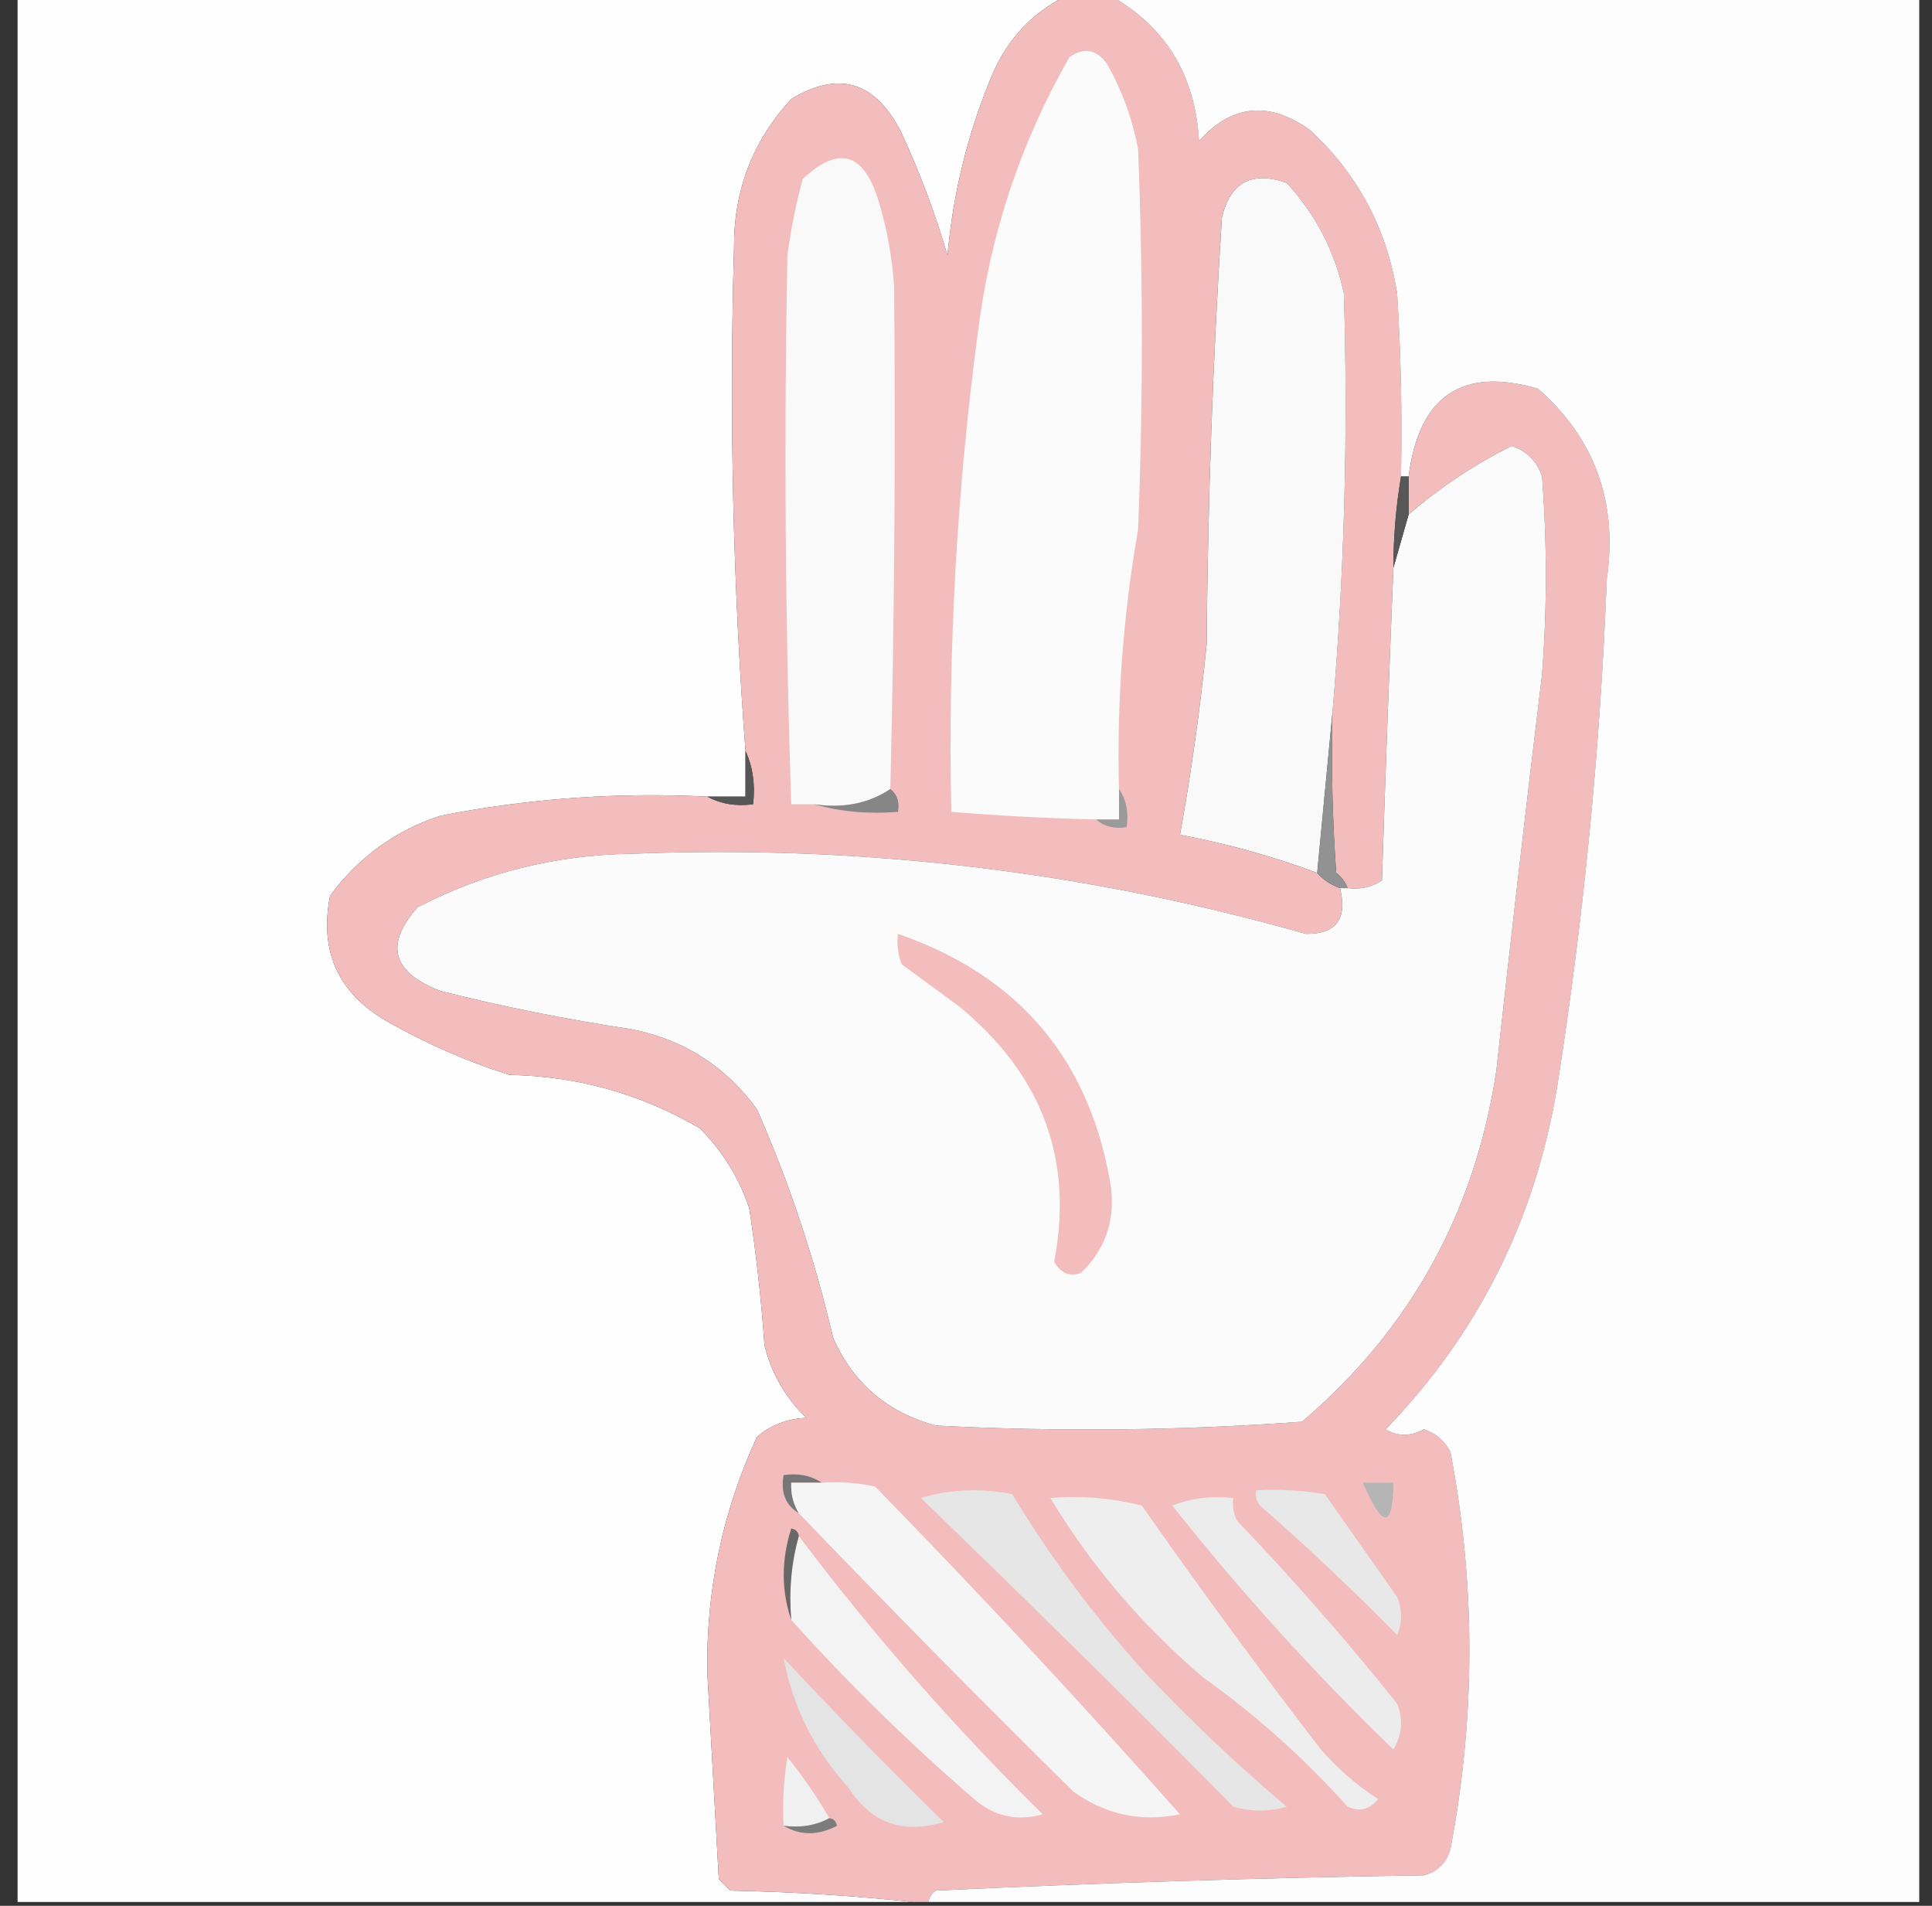 <svg width="73" height="72" viewBox="0 0 73 72" fill="none" xmlns="http://www.w3.org/2000/svg">
<rect x="0" y="0" width="73" height="72" fill="#333333" stroke="none"/>
<g style="mix-blend-mode:multiply" clip-path="url(#clip0_987_41085)">
<path fill-rule="evenodd" clip-rule="evenodd" d="M0.52 -0.144C13.768 -0.144 27.015 -0.144 40.264 -0.144C39.022 0.475 38.11 1.435 37.528 2.736C36.591 4.947 36.015 7.251 35.8 9.648C35.342 8.085 34.766 6.549 34.072 5.04C33.094 3.078 31.702 2.646 29.895 3.744C28.441 5.323 27.721 7.195 27.735 9.36C27.55 15.704 27.694 22.04 28.168 28.368C28.168 28.944 28.168 29.52 28.168 30.096C27.688 30.096 27.207 30.096 26.727 30.096C23.329 29.924 19.969 30.164 16.648 30.816C14.933 31.379 13.541 32.387 12.472 33.84C12.059 35.943 12.779 37.527 14.632 38.592C16.1 39.423 17.636 40.095 19.239 40.608C21.821 40.654 24.221 41.326 26.439 42.624C27.301 43.486 27.925 44.494 28.311 45.648C28.573 47.369 28.765 49.097 28.887 50.832C29.157 51.9 29.685 52.812 30.471 53.568C29.75 53.595 29.125 53.835 28.599 54.288C27.297 57.117 26.673 60.093 26.727 63.216C26.872 65.808 27.015 68.4 27.16 70.992C27.303 71.136 27.448 71.28 27.591 71.424C29.947 71.474 32.251 71.618 34.504 71.856C23.175 71.856 11.848 71.856 0.52 71.856C0.52 47.856 0.52 23.856 0.52 -0.144Z" fill="#FEFEFE"/>
<path fill-rule="evenodd" clip-rule="evenodd" d="M40.264 -0.144C40.84 -0.144 41.416 -0.144 41.992 -0.144C44.062 1.03 45.166 2.854 45.304 5.328C46.546 3.949 47.938 3.805 49.48 4.896C51.296 6.559 52.4 8.623 52.792 11.088C52.936 13.39 52.984 15.694 52.936 18C52.745 19.143 52.65 20.295 52.648 21.456C52.488 25.391 52.344 29.327 52.216 33.264C51.825 33.518 51.394 33.614 50.92 33.552C50.839 33.325 50.694 33.133 50.488 32.976C50.344 30.963 50.296 28.947 50.344 26.928C50.796 21.658 50.94 16.378 50.776 11.088C50.437 9.501 49.717 8.109 48.616 6.912C47.308 6.447 46.492 6.879 46.168 8.208C45.826 13.577 45.634 18.953 45.592 24.336C45.35 26.753 45.014 29.153 44.584 31.536C46.356 31.871 48.084 32.352 49.768 32.976C49.996 33.236 50.284 33.428 50.632 33.552C50.918 34.725 50.486 35.301 49.336 35.28C41.008 32.913 32.512 31.905 23.848 32.256C20.994 32.298 18.306 32.97 15.784 34.272C14.524 35.682 14.812 36.739 16.648 37.44C19.019 38.037 21.419 38.517 23.848 38.88C25.827 39.27 27.411 40.278 28.6 41.904C29.825 44.691 30.785 47.571 31.48 50.544C32.246 52.27 33.542 53.374 35.368 53.856C39.979 54.096 44.587 54.048 49.192 53.712C53.273 50.243 55.721 45.826 56.536 40.464C57.083 35.468 57.659 30.476 58.264 25.488C58.456 22.992 58.456 20.497 58.264 18C58.068 17.421 57.684 17.037 57.112 16.848C55.681 17.569 54.385 18.433 53.224 19.44C53.224 18.96 53.224 18.48 53.224 18C53.621 14.952 55.253 13.848 58.12 14.688C60.27 16.581 61.135 18.981 60.712 21.888C60.462 28.312 59.839 34.696 58.84 41.04C58.018 46.063 55.858 50.383 52.36 54C52.814 54.273 53.294 54.273 53.8 54C54.257 54.147 54.593 54.435 54.808 54.864C55.759 59.858 55.759 64.85 54.808 69.84C54.664 70.368 54.328 70.704 53.8 70.848C47.653 70.942 41.509 71.134 35.368 71.424C35.208 71.535 35.112 71.679 35.08 71.856C34.888 71.856 34.696 71.856 34.504 71.856C32.251 71.618 29.947 71.474 27.592 71.424C27.448 71.28 27.304 71.136 27.16 70.992C27.016 68.4 26.872 65.808 26.728 63.216C26.673 60.093 27.297 57.117 28.6 54.288C29.126 53.835 29.75 53.595 30.472 53.568C29.686 52.812 29.158 51.9 28.888 50.832C28.765 49.097 28.573 47.369 28.312 45.648C27.925 44.494 27.301 43.486 26.44 42.624C24.222 41.326 21.822 40.654 19.24 40.608C17.637 40.095 16.101 39.423 14.632 38.592C12.78 37.527 12.06 35.943 12.472 33.84C13.542 32.387 14.934 31.379 16.648 30.816C19.97 30.164 23.329 29.924 26.728 30.096C27.236 30.373 27.812 30.469 28.456 30.384C28.543 29.648 28.447 28.975 28.168 28.368C27.695 22.04 27.551 15.704 27.736 9.36C27.721 7.195 28.441 5.323 29.896 3.744C31.702 2.646 33.094 3.078 34.072 5.04C34.766 6.549 35.342 8.085 35.8 9.648C36.016 7.251 36.592 4.947 37.528 2.736C38.11 1.435 39.023 0.475 40.264 -0.144Z" fill="#F3BDBE"/>
<path fill-rule="evenodd" clip-rule="evenodd" d="M41.99 -0.144C52.166 -0.144 62.342 -0.144 72.518 -0.144C72.518 23.856 72.518 47.856 72.518 71.856C60.038 71.856 47.558 71.856 35.078 71.856C35.11 71.679 35.206 71.535 35.366 71.424C41.507 71.134 47.651 70.942 53.798 70.848C54.326 70.704 54.662 70.368 54.806 69.84C55.757 64.85 55.757 59.858 54.806 54.864C54.592 54.435 54.255 54.147 53.798 54C53.292 54.273 52.812 54.273 52.358 54C55.856 50.383 58.016 46.063 58.838 41.04C59.837 34.696 60.46 28.312 60.71 21.888C61.133 18.981 60.269 16.581 58.118 14.688C55.251 13.848 53.619 14.952 53.222 18C53.126 18 53.03 18 52.934 18C52.982 15.694 52.934 13.39 52.79 11.088C52.398 8.623 51.294 6.559 49.478 4.896C47.936 3.805 46.544 3.949 45.302 5.328C45.164 2.854 44.06 1.03 41.99 -0.144Z" fill="#FDFDFD"/>
<path fill-rule="evenodd" clip-rule="evenodd" d="M42.281 29.808C42.281 30.192 42.281 30.576 42.281 30.96C41.993 30.96 41.705 30.96 41.417 30.96C39.59 30.916 37.766 30.82 35.945 30.672C35.815 24.596 36.151 18.548 36.953 12.528C37.417 8.831 38.569 5.375 40.409 2.16C40.967 1.768 41.447 1.864 41.849 2.448C42.404 3.441 42.788 4.497 43.001 5.616C43.193 10.416 43.193 15.216 43.001 20.016C42.434 23.254 42.194 26.518 42.281 29.808Z" fill="#FBFBFB"/>
<path fill-rule="evenodd" clip-rule="evenodd" d="M33.64 29.808C32.823 30.356 31.863 30.548 30.76 30.384C30.472 30.384 30.184 30.384 29.896 30.384C29.668 23.473 29.62 16.561 29.752 9.648C29.882 8.676 30.074 7.716 30.328 6.768C31.693 5.479 32.653 5.767 33.208 7.632C33.517 8.664 33.709 9.72 33.784 10.8C33.843 17.136 33.795 23.472 33.64 29.808Z" fill="#F9F9F9"/>
<path fill-rule="evenodd" clip-rule="evenodd" d="M50.346 26.928C50.154 28.944 49.962 30.96 49.77 32.976C48.086 32.351 46.358 31.871 44.586 31.536C45.016 29.153 45.351 26.753 45.594 24.336C45.636 18.953 45.828 13.577 46.17 8.208C46.494 6.879 47.31 6.447 48.618 6.912C49.719 8.109 50.439 9.501 50.778 11.088C50.941 16.378 50.797 21.658 50.346 26.928Z" fill="#F9F9F9"/>
<path fill-rule="evenodd" clip-rule="evenodd" d="M50.633 33.552C50.729 33.552 50.825 33.552 50.921 33.552C51.394 33.613 51.826 33.517 52.217 33.264C52.344 29.326 52.489 25.39 52.649 21.456C52.841 20.784 53.033 20.112 53.225 19.44C54.386 18.432 55.682 17.568 57.113 16.848C57.685 17.036 58.069 17.42 58.265 18C58.457 20.496 58.457 22.992 58.265 25.488C57.66 30.475 57.084 35.467 56.537 40.464C55.722 45.826 53.274 50.242 49.193 53.712C44.588 54.047 39.98 54.096 35.369 53.856C33.543 53.373 32.247 52.269 31.481 50.544C30.786 47.57 29.826 44.69 28.601 41.904C27.412 40.277 25.828 39.269 23.849 38.88C21.42 38.517 19.02 38.036 16.649 37.44C14.813 36.738 14.525 35.682 15.785 34.272C18.306 32.969 20.995 32.297 23.849 32.256C32.513 31.905 41.009 32.913 49.337 35.28C50.487 35.3 50.919 34.724 50.633 33.552Z" fill="#FBFBFB"/>
<path fill-rule="evenodd" clip-rule="evenodd" d="M52.936 18C53.032 18 53.129 18 53.224 18C53.224 18.48 53.224 18.96 53.224 19.44C53.032 20.112 52.84 20.784 52.648 21.456C52.65 20.294 52.746 19.142 52.936 18Z" fill="#575757"/>
<path fill-rule="evenodd" clip-rule="evenodd" d="M50.346 26.928C50.298 28.946 50.346 30.962 50.489 32.976C50.696 33.132 50.84 33.325 50.922 33.552C50.826 33.552 50.729 33.552 50.633 33.552C50.285 33.427 49.997 33.235 49.77 32.976C49.962 30.96 50.153 28.944 50.346 26.928Z" fill="#929292"/>
<path fill-rule="evenodd" clip-rule="evenodd" d="M28.167 28.368C28.445 28.975 28.541 29.647 28.455 30.384C27.811 30.469 27.235 30.373 26.727 30.096C27.207 30.096 27.687 30.096 28.167 30.096C28.167 29.52 28.167 28.944 28.167 28.368Z" fill="#565656"/>
<path fill-rule="evenodd" clip-rule="evenodd" d="M33.642 29.808C33.902 30.012 33.998 30.3 33.93 30.672C32.815 30.762 31.759 30.666 30.762 30.384C31.864 30.547 32.825 30.355 33.642 29.808Z" fill="#868686"/>
<path fill-rule="evenodd" clip-rule="evenodd" d="M42.282 29.808C42.556 30.216 42.652 30.696 42.57 31.248C42.109 31.325 41.726 31.229 41.418 30.96C41.706 30.96 41.994 30.96 42.282 30.96C42.282 30.576 42.282 30.192 42.282 29.808Z" fill="#9A9A9A"/>
<path fill-rule="evenodd" clip-rule="evenodd" d="M33.927 35.28C38.545 36.876 41.234 40.092 41.991 44.928C42.116 46.186 41.732 47.242 40.839 48.096C40.408 48.242 40.072 48.098 39.831 47.664C40.575 43.809 39.375 40.593 36.231 38.016C35.511 37.488 34.791 36.96 34.071 36.432C33.929 36.06 33.881 35.676 33.927 35.28Z" fill="#F3BDBE"/>
<path fill-rule="evenodd" clip-rule="evenodd" d="M31.05 56.016C30.666 56.016 30.282 56.016 29.898 56.016C29.878 56.437 29.974 56.821 30.186 57.168C29.68 56.865 29.488 56.385 29.61 55.728C30.161 55.647 30.641 55.742 31.05 56.016Z" fill="#777777"/>
<path fill-rule="evenodd" clip-rule="evenodd" d="M31.049 56.017C31.728 55.969 32.4 56.017 33.065 56.16C37.011 60.202 40.851 64.33 44.585 68.544C43.105 68.844 41.762 68.556 40.553 67.68C37.062 64.238 33.606 60.734 30.185 57.169C29.974 56.821 29.878 56.437 29.897 56.017C30.281 56.017 30.665 56.017 31.049 56.017Z" fill="#F5F5F5"/>
<path fill-rule="evenodd" clip-rule="evenodd" d="M34.793 56.592C35.891 56.263 37.042 56.214 38.249 56.448C39.707 58.867 41.387 61.123 43.289 63.216C44.978 65.001 46.754 66.681 48.617 68.256C47.945 68.448 47.273 68.448 46.601 68.256C42.718 64.326 38.782 60.438 34.793 56.592Z" fill="#E6E6E6"/>
<path fill-rule="evenodd" clip-rule="evenodd" d="M44.297 56.88C45.002 56.6 45.77 56.504 46.601 56.592C46.558 56.895 46.606 57.183 46.745 57.456C48.868 59.675 50.884 61.979 52.793 64.368C53.026 64.967 52.977 65.543 52.649 66.096C49.646 63.191 46.861 60.119 44.297 56.88Z" fill="#ECECEC"/>
<path fill-rule="evenodd" clip-rule="evenodd" d="M47.466 56.304C48.335 56.256 49.199 56.304 50.058 56.448C50.97 57.744 51.882 59.04 52.794 60.336C52.986 60.816 52.986 61.296 52.794 61.776C51.133 60.08 49.405 58.448 47.61 56.88C47.476 56.709 47.428 56.517 47.466 56.304Z" fill="#E8E8E8"/>
<path fill-rule="evenodd" clip-rule="evenodd" d="M39.688 56.592C40.855 56.499 42.007 56.595 43.144 56.88C45.329 60.003 47.585 63.075 49.911 66.096C50.547 66.828 51.267 67.452 52.072 67.968C51.757 68.361 51.373 68.457 50.919 68.256C49.282 66.427 47.458 64.795 45.447 63.36C43.136 61.389 41.216 59.133 39.688 56.592Z" fill="#EEEEEE"/>
<path fill-rule="evenodd" clip-rule="evenodd" d="M51.496 56.016C51.88 56.016 52.264 56.016 52.648 56.016C52.631 57.761 52.248 57.761 51.496 56.016Z" fill="#B5B5B5"/>
<path fill-rule="evenodd" clip-rule="evenodd" d="M30.184 58.032C32.982 61.744 36.054 65.248 39.4 68.544C38.427 68.814 37.563 68.622 36.808 67.968C34.359 65.855 32.055 63.599 29.896 61.2C29.806 60.085 29.901 59.029 30.184 58.032Z" fill="#F3F3F3"/>
<path fill-rule="evenodd" clip-rule="evenodd" d="M30.184 58.032C29.901 59.029 29.805 60.085 29.896 61.2C29.519 60.091 29.519 58.939 29.896 57.744C30.071 57.78 30.167 57.876 30.184 58.032Z" fill="#686868"/>
<path fill-rule="evenodd" clip-rule="evenodd" d="M29.609 62.64C31.575 64.749 33.591 66.813 35.657 68.832C34.118 69.307 32.918 68.875 32.057 67.536C30.771 66.116 29.956 64.484 29.609 62.64Z" fill="#E4E4E4"/>
<path fill-rule="evenodd" clip-rule="evenodd" d="M31.336 68.688C30.827 68.965 30.251 69.061 29.608 68.976C29.56 68.107 29.608 67.243 29.752 66.384C30.343 67.117 30.871 67.885 31.336 68.688Z" fill="#F0F0F0"/>
<path fill-rule="evenodd" clip-rule="evenodd" d="M31.337 68.689C31.494 68.706 31.59 68.802 31.625 68.977C30.913 69.35 30.241 69.35 29.609 68.977C30.253 69.061 30.829 68.965 31.337 68.689Z" fill="#7C7C7C"/>
</g>
<defs>
<clipPath id="clip0_987_41085">
<rect width="72" height="72" fill="white" transform="translate(0.664)"/>
</clipPath>
</defs>
</svg>
